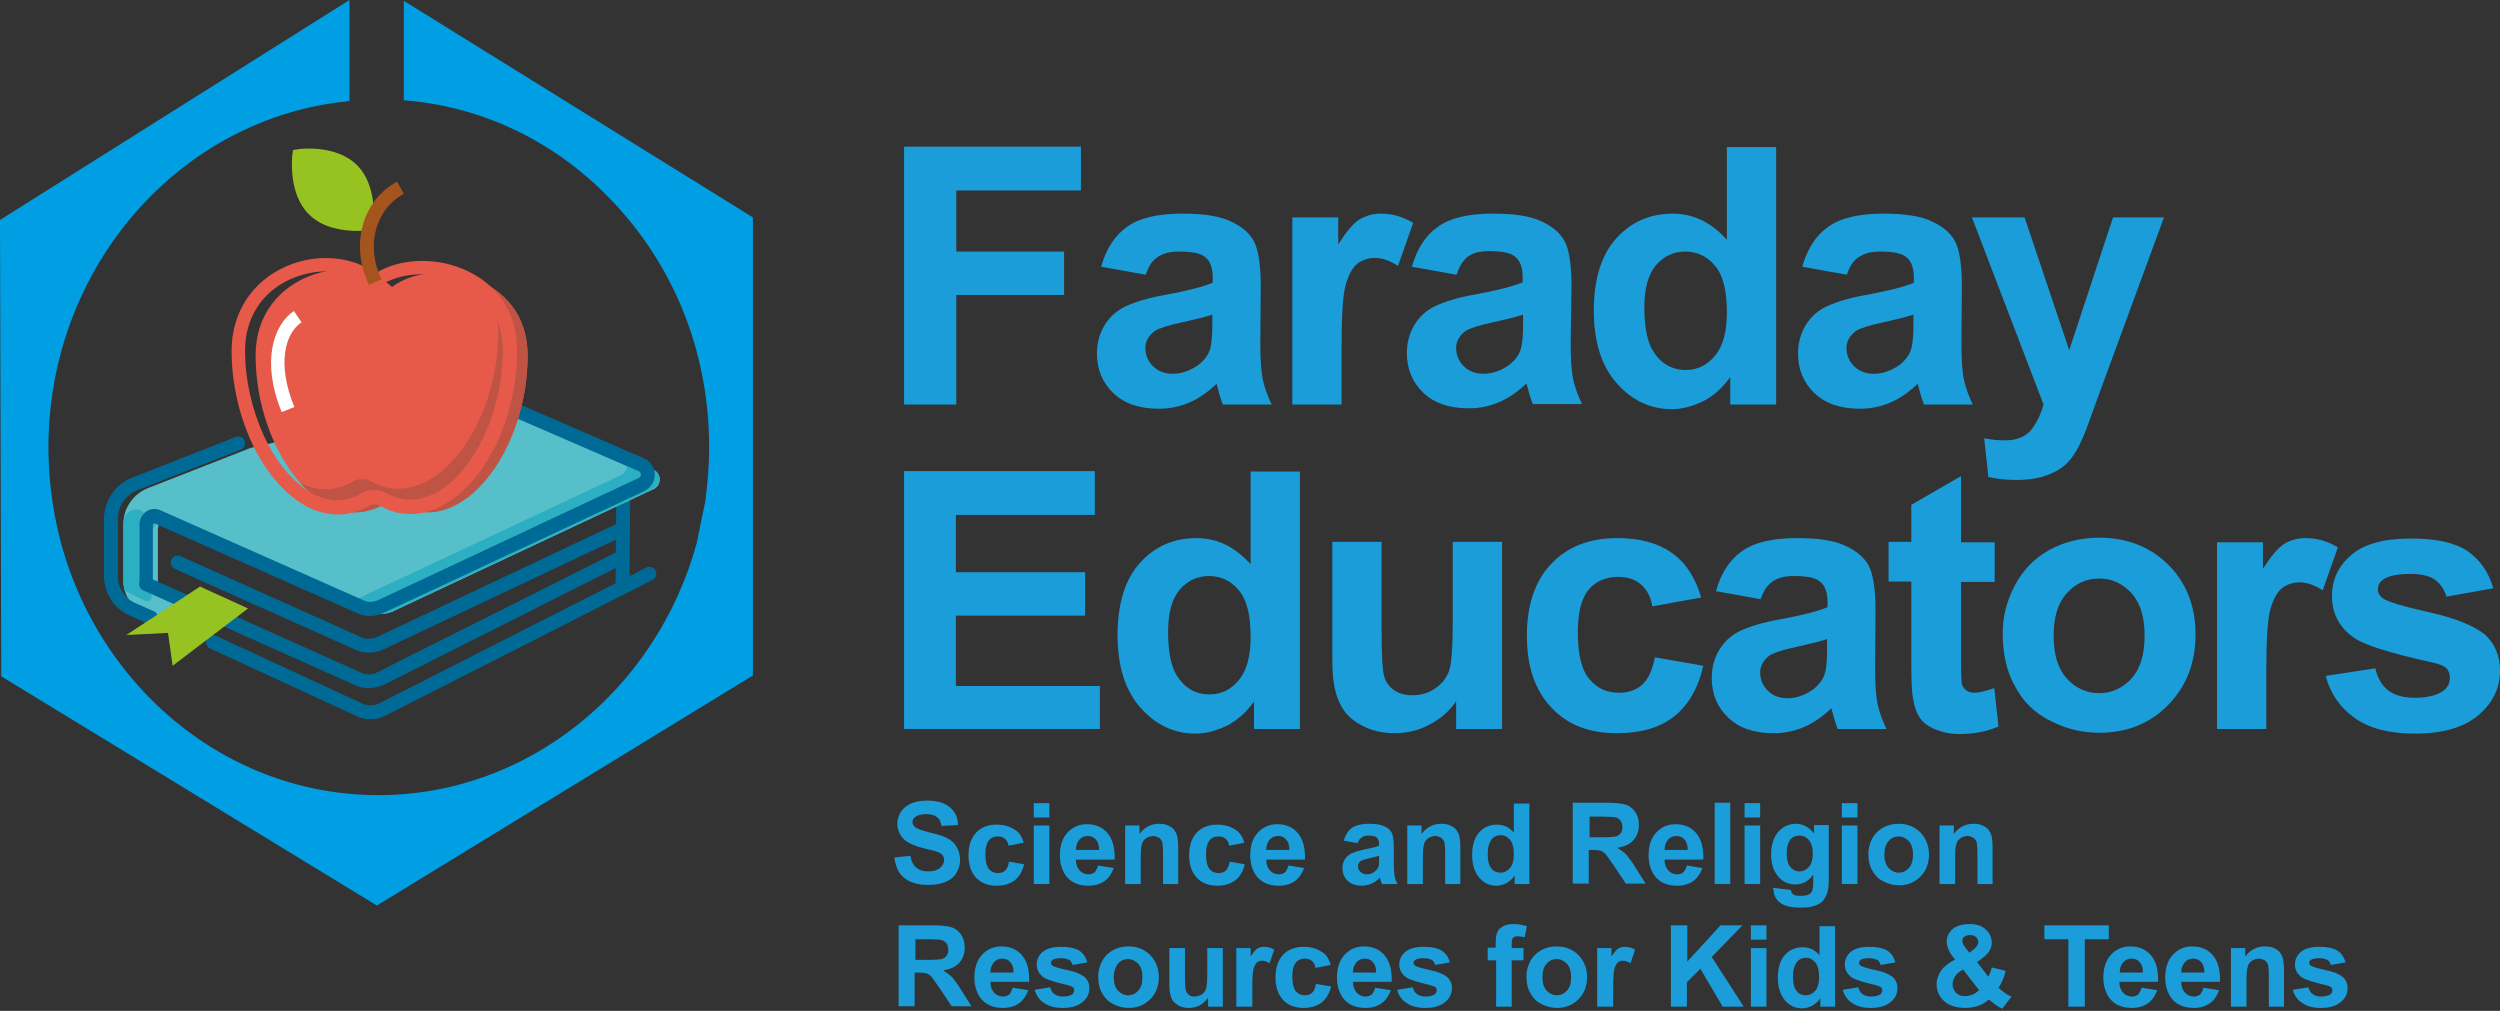 <svg width="230" height="93" viewBox="0 0 230 93" fill="none" xmlns="http://www.w3.org/2000/svg">
<rect x="0" y="0" width="230" height="93" fill="#333333" stroke="none"/>
<g clip-path="url(#clip0_41_3)">
<path d="M83.175 37.216V13.491H99.446V17.522H87.979V23.144H97.896V27.137H87.979V37.216H83.175Z" fill="#1B9DD9"/>
<path d="M105.412 25.276L101.305 24.539C101.77 22.872 102.584 21.632 103.707 20.856C104.831 20.042 106.535 19.654 108.743 19.654C110.758 19.654 112.269 19.887 113.276 20.391C114.283 20.856 114.981 21.477 115.368 22.213C115.755 22.95 115.988 24.306 115.988 26.284L115.949 31.595C115.949 33.106 116.027 34.231 116.182 34.928C116.337 35.665 116.608 36.402 116.995 37.216H112.501C112.385 36.906 112.23 36.479 112.075 35.859C111.998 35.588 111.959 35.394 111.92 35.316C111.145 36.053 110.332 36.634 109.441 37.022C108.55 37.41 107.62 37.603 106.613 37.603C104.831 37.603 103.436 37.138 102.429 36.169C101.422 35.2 100.918 33.998 100.918 32.525C100.918 31.556 101.15 30.703 101.615 29.928C102.08 29.152 102.739 28.571 103.552 28.183C104.405 27.796 105.606 27.408 107.155 27.137C109.286 26.749 110.758 26.361 111.571 26.012V25.547C111.571 24.655 111.339 24.035 110.913 23.686C110.487 23.299 109.673 23.143 108.472 23.143C107.659 23.143 107.039 23.299 106.574 23.609C106.032 23.919 105.683 24.462 105.412 25.276ZM111.494 28.959C110.913 29.152 109.983 29.385 108.743 29.656C107.465 29.928 106.651 30.199 106.264 30.432C105.683 30.858 105.373 31.401 105.373 32.021C105.373 32.641 105.606 33.223 106.07 33.688C106.535 34.153 107.155 34.386 107.891 34.386C108.705 34.386 109.48 34.114 110.254 33.572C110.797 33.145 111.184 32.641 111.339 32.06C111.455 31.672 111.533 30.936 111.533 29.85V28.959H111.494Z" fill="#1B9DD9"/>
<path d="M123.426 37.216H118.893V20.003H123.116V22.485C123.852 21.322 124.472 20.585 125.053 20.197C125.634 19.848 126.293 19.654 127.029 19.654C128.075 19.654 129.043 19.926 130.012 20.507L128.617 24.462C127.842 23.958 127.145 23.725 126.486 23.725C125.867 23.725 125.324 23.919 124.859 24.268C124.433 24.617 124.085 25.237 123.813 26.167C123.542 27.098 123.426 28.997 123.426 31.944V37.216Z" fill="#1B9DD9"/>
<path d="M134.002 25.276L129.896 24.539C130.36 22.872 131.174 21.632 132.297 20.856C133.421 20.042 135.125 19.654 137.334 19.654C139.348 19.654 140.859 19.887 141.866 20.391C142.874 20.856 143.571 21.477 143.958 22.213C144.346 22.95 144.578 24.306 144.578 26.284L144.501 31.556C144.501 33.068 144.578 34.192 144.733 34.89C144.888 35.626 145.159 36.363 145.547 37.177H141.014C140.898 36.867 140.743 36.44 140.588 35.82C140.51 35.549 140.472 35.355 140.433 35.277C139.658 36.014 138.845 36.596 137.954 36.983C137.062 37.371 136.133 37.565 135.125 37.565C133.343 37.565 131.949 37.099 130.942 36.13C129.934 35.161 129.431 33.959 129.431 32.486C129.431 31.517 129.663 30.664 130.128 29.889C130.593 29.114 131.251 28.532 132.065 28.144C132.917 27.757 134.118 27.369 135.668 27.098C137.799 26.71 139.271 26.322 140.084 25.974V25.508C140.084 24.617 139.852 23.996 139.426 23.648C138.999 23.26 138.186 23.105 136.985 23.105C136.171 23.105 135.552 23.26 135.087 23.57C134.622 23.919 134.273 24.462 134.002 25.276ZM140.084 28.959C139.503 29.152 138.573 29.385 137.334 29.656C136.055 29.928 135.242 30.199 134.854 30.432C134.273 30.858 133.963 31.401 133.963 32.021C133.963 32.641 134.196 33.223 134.661 33.688C135.125 34.153 135.745 34.386 136.481 34.386C137.295 34.386 138.07 34.114 138.845 33.572C139.387 33.145 139.774 32.641 139.929 32.06C140.045 31.672 140.123 30.936 140.123 29.85V28.959H140.084Z" fill="#1B9DD9"/>
<path d="M163.406 37.216H159.183V34.696C158.486 35.665 157.672 36.402 156.704 36.906C155.735 37.371 154.805 37.642 153.798 37.642C151.822 37.642 150.118 36.828 148.723 35.239C147.329 33.649 146.631 31.44 146.631 28.571C146.631 25.663 147.329 23.454 148.685 21.942C150.04 20.43 151.784 19.655 153.876 19.655C155.813 19.655 157.44 20.469 158.873 22.058V13.53H163.406V37.216ZM151.28 28.261C151.28 30.083 151.551 31.44 152.055 32.254C152.791 33.456 153.798 34.037 155.115 34.037C156.161 34.037 157.052 33.611 157.788 32.719C158.524 31.827 158.873 30.509 158.873 28.726C158.873 26.749 158.524 25.315 157.788 24.462C157.091 23.609 156.161 23.144 155.038 23.144C153.953 23.144 153.062 23.57 152.326 24.423C151.629 25.276 151.28 26.555 151.28 28.261Z" fill="#1B9DD9"/>
<path d="M169.914 25.276L165.808 24.539C166.273 22.872 167.086 21.632 168.21 20.856C169.333 20.042 171.038 19.654 173.246 19.654C175.26 19.654 176.771 19.887 177.778 20.391C178.786 20.856 179.483 21.477 179.87 22.213C180.258 22.95 180.49 24.306 180.49 26.284L180.451 31.595C180.451 33.106 180.529 34.231 180.684 34.928C180.839 35.665 181.11 36.402 181.497 37.216H177.004C176.887 36.906 176.732 36.479 176.577 35.859C176.5 35.588 176.461 35.394 176.422 35.316C175.648 36.053 174.834 36.634 173.943 37.022C173.052 37.41 172.122 37.603 171.115 37.603C169.333 37.603 167.938 37.138 166.931 36.169C165.924 35.2 165.42 33.998 165.42 32.525C165.42 31.556 165.653 30.703 166.118 29.928C166.582 29.152 167.241 28.571 168.055 28.183C168.907 27.796 170.108 27.408 171.657 27.137C173.788 26.749 175.26 26.361 176.074 26.012V25.547C176.074 24.655 175.841 24.035 175.415 23.686C174.989 23.299 174.175 23.143 172.975 23.143C172.161 23.143 171.541 23.299 171.076 23.609C170.534 23.919 170.185 24.462 169.914 25.276ZM175.996 28.959C175.415 29.152 174.485 29.385 173.246 29.656C171.967 29.928 171.154 30.199 170.766 30.432C170.185 30.858 169.875 31.401 169.875 32.021C169.875 32.641 170.108 33.223 170.573 33.688C171.038 34.153 171.657 34.386 172.393 34.386C173.207 34.386 173.982 34.114 174.757 33.572C175.299 33.145 175.686 32.641 175.841 32.06C175.958 31.672 176.035 30.936 176.035 29.85V28.959H175.996Z" fill="#1B9DD9"/>
<path d="M181.42 20.003H186.262L190.369 32.215L194.398 20.003H199.085L193.003 36.557L191.918 39.542C191.531 40.55 191.144 41.325 190.795 41.829C190.446 42.372 190.02 42.798 189.555 43.108C189.09 43.418 188.509 43.69 187.812 43.884C187.115 44.077 186.34 44.155 185.488 44.155C184.597 44.155 183.744 44.077 182.931 43.884L182.543 40.317C183.241 40.472 183.899 40.511 184.48 40.511C185.526 40.511 186.301 40.201 186.844 39.581C187.347 38.96 187.735 38.185 188.006 37.216L181.42 20.003Z" fill="#1B9DD9"/>
<path d="M83.175 67.066V43.341H100.724V47.373H87.94V52.645H99.833V56.638H87.94V63.112H101.189V67.066H83.175Z" fill="#1B9DD9"/>
<path d="M119.591 67.066H115.368V64.546C114.671 65.515 113.857 66.252 112.889 66.756C111.92 67.221 110.99 67.492 109.983 67.492C108.007 67.492 106.303 66.678 104.908 65.089C103.514 63.499 102.816 61.29 102.816 58.421C102.816 55.514 103.514 53.304 104.869 51.792C106.225 50.28 107.969 49.505 110.061 49.505C111.998 49.505 113.625 50.319 115.058 51.908V43.38H119.591V67.066ZM107.465 58.111C107.465 59.933 107.736 61.29 108.24 62.104C108.976 63.306 109.983 63.887 111.3 63.887C112.346 63.887 113.237 63.461 113.973 62.569C114.709 61.677 115.058 60.359 115.058 58.576C115.058 56.599 114.709 55.165 113.973 54.312C113.276 53.459 112.346 52.994 111.223 52.994C110.138 52.994 109.247 53.42 108.511 54.273C107.814 55.126 107.465 56.405 107.465 58.111Z" fill="#1B9DD9"/>
<path d="M133.963 67.066V64.507C133.343 65.438 132.53 66.136 131.484 66.678C130.477 67.221 129.392 67.454 128.268 67.454C127.106 67.454 126.06 67.182 125.169 66.678C124.239 66.174 123.581 65.477 123.194 64.546C122.767 63.616 122.574 62.375 122.574 60.747V49.854H127.106V57.762C127.106 60.166 127.184 61.678 127.339 62.22C127.494 62.763 127.804 63.189 128.268 63.5C128.695 63.81 129.276 63.965 129.934 63.965C130.709 63.965 131.406 63.771 132.026 63.344C132.646 62.918 133.072 62.375 133.305 61.755C133.537 61.135 133.653 59.584 133.653 57.103V49.854H138.186V67.066H133.963Z" fill="#1B9DD9"/>
<path d="M156.51 54.971L152.016 55.785C151.861 54.893 151.513 54.234 150.97 53.769C150.428 53.304 149.73 53.071 148.878 53.071C147.755 53.071 146.825 53.459 146.166 54.234C145.508 55.01 145.159 56.328 145.159 58.15C145.159 60.204 145.508 61.639 146.205 62.453C146.902 63.306 147.793 63.732 148.956 63.732C149.808 63.732 150.505 63.499 151.086 62.995C151.629 62.491 152.016 61.677 152.249 60.476L156.704 61.251C156.239 63.306 155.348 64.856 154.031 65.903C152.713 66.95 150.97 67.454 148.723 67.454C146.205 67.454 144.191 66.678 142.719 65.089C141.208 63.499 140.472 61.29 140.472 58.498C140.472 55.669 141.208 53.459 142.719 51.869C144.229 50.28 146.244 49.505 148.801 49.505C150.893 49.505 152.558 49.97 153.798 50.861C155.077 51.753 155.968 53.11 156.51 54.971Z" fill="#1B9DD9"/>
<path d="M161.972 55.126L157.866 54.389C158.331 52.722 159.144 51.482 160.268 50.706C161.391 49.892 163.096 49.505 165.304 49.505C167.319 49.505 168.829 49.737 169.837 50.241C170.844 50.706 171.541 51.327 171.929 52.063C172.316 52.8 172.548 54.157 172.548 56.134L172.51 61.445C172.51 62.957 172.587 64.081 172.742 64.779C172.897 65.515 173.168 66.252 173.556 67.066H169.062C168.946 66.756 168.791 66.329 168.636 65.709C168.558 65.438 168.519 65.244 168.481 65.166C167.706 65.903 166.892 66.484 166.001 66.872C165.11 67.26 164.181 67.454 163.173 67.454C161.391 67.454 159.997 66.988 158.989 66.019C157.982 65.05 157.479 63.848 157.479 62.375C157.479 61.406 157.711 60.553 158.176 59.778C158.641 59.002 159.299 58.421 160.113 58.033C160.965 57.646 162.166 57.258 163.716 56.987C165.846 56.599 167.319 56.211 168.132 55.862V55.397C168.132 54.505 167.9 53.885 167.473 53.536C167.047 53.149 166.234 52.994 165.033 52.994C164.219 52.994 163.599 53.149 163.135 53.459C162.631 53.769 162.244 54.35 161.972 55.126ZM168.055 58.809C167.473 59.002 166.544 59.235 165.304 59.506C164.026 59.778 163.212 60.049 162.825 60.282C162.244 60.708 161.934 61.251 161.934 61.871C161.934 62.491 162.166 63.073 162.631 63.538C163.096 64.003 163.716 64.236 164.452 64.236C165.265 64.236 166.04 63.965 166.815 63.422C167.357 62.995 167.745 62.491 167.9 61.91C168.016 61.522 168.093 60.786 168.093 59.7V58.809H168.055Z" fill="#1B9DD9"/>
<path d="M183.512 49.892V53.536H180.413V60.476C180.413 61.871 180.451 62.685 180.49 62.918C180.568 63.151 180.684 63.344 180.878 63.499C181.071 63.655 181.342 63.732 181.652 63.732C182.078 63.732 182.698 63.577 183.473 63.306L183.861 66.834C182.815 67.299 181.614 67.531 180.258 67.531C179.444 67.531 178.708 67.376 178.05 67.105C177.391 66.834 176.926 66.485 176.616 66.019C176.306 65.593 176.113 64.973 175.996 64.236C175.88 63.693 175.841 62.647 175.841 61.019V53.498H173.749V49.854H175.841V46.442L180.413 43.806V49.892H183.512Z" fill="#1B9DD9"/>
<path d="M184.248 58.227C184.248 56.715 184.635 55.242 185.371 53.847C186.107 52.451 187.153 51.366 188.548 50.59C189.904 49.854 191.454 49.466 193.119 49.466C195.715 49.466 197.846 50.319 199.512 51.986C201.177 53.653 201.991 55.824 201.991 58.382C201.991 60.98 201.139 63.151 199.473 64.856C197.807 66.562 195.676 67.415 193.158 67.415C191.57 67.415 190.098 67.066 188.664 66.329C187.231 65.632 186.146 64.585 185.41 63.189C184.635 61.871 184.248 60.204 184.248 58.227ZM188.935 58.499C188.935 60.204 189.323 61.522 190.136 62.414C190.95 63.306 191.957 63.771 193.119 63.771C194.282 63.771 195.289 63.306 196.102 62.414C196.916 61.522 197.303 60.204 197.303 58.46C197.303 56.793 196.916 55.475 196.102 54.583C195.289 53.692 194.32 53.226 193.119 53.226C191.918 53.226 190.95 53.692 190.136 54.583C189.323 55.475 188.935 56.793 188.935 58.499Z" fill="#1B9DD9"/>
<path d="M208.499 67.066H203.967V49.892H208.189V52.335C208.925 51.172 209.545 50.435 210.126 50.047C210.707 49.699 211.366 49.505 212.102 49.505C213.148 49.505 214.117 49.776 215.085 50.358L213.69 54.312C212.916 53.808 212.218 53.575 211.56 53.575C210.94 53.575 210.397 53.769 209.933 54.118C209.506 54.467 209.158 55.087 208.887 56.017C208.615 56.948 208.499 58.847 208.499 61.794V67.066Z" fill="#1B9DD9"/>
<path d="M213.962 62.182L218.533 61.484C218.727 62.375 219.114 63.034 219.695 63.5C220.276 63.965 221.129 64.197 222.175 64.197C223.337 64.197 224.228 63.965 224.809 63.538C225.196 63.228 225.39 62.841 225.39 62.337C225.39 61.988 225.274 61.716 225.08 61.484C224.848 61.251 224.344 61.057 223.569 60.902C219.889 60.088 217.564 59.352 216.596 58.693C215.24 57.762 214.543 56.483 214.543 54.816C214.543 53.343 215.124 52.063 216.325 51.056C217.487 50.048 219.308 49.544 221.787 49.544C224.15 49.544 225.894 49.931 227.017 50.707C228.14 51.482 228.954 52.606 229.38 54.118L225.08 54.894C224.886 54.234 224.538 53.73 224.034 53.343C223.53 52.994 222.794 52.8 221.826 52.8C220.625 52.8 219.773 52.955 219.269 53.304C218.92 53.537 218.765 53.847 218.765 54.234C218.765 54.545 218.92 54.816 219.23 55.048C219.656 55.359 221.051 55.785 223.492 56.328C225.894 56.871 227.598 57.568 228.567 58.344C229.496 59.158 230 60.282 230 61.716C230 63.306 229.341 64.663 228.024 65.787C226.707 66.911 224.77 67.493 222.175 67.493C219.85 67.493 217.991 67.027 216.635 66.058C215.279 65.089 214.388 63.81 213.962 62.182Z" fill="#1B9DD9"/>
<path d="M82.284 78.89L83.756 78.735C83.834 79.239 84.027 79.588 84.299 79.82C84.57 80.053 84.918 80.169 85.383 80.169C85.887 80.169 86.236 80.053 86.468 79.859C86.7 79.665 86.855 79.433 86.855 79.122C86.855 78.928 86.817 78.812 86.7 78.657C86.584 78.541 86.429 78.424 86.158 78.347C85.964 78.269 85.577 78.192 84.957 78.037C84.144 77.843 83.601 77.572 83.252 77.3C82.788 76.874 82.555 76.37 82.555 75.788C82.555 75.401 82.671 75.052 82.865 74.703C83.097 74.354 83.407 74.121 83.795 73.928C84.182 73.772 84.686 73.656 85.267 73.656C86.197 73.656 86.894 73.85 87.398 74.276C87.901 74.703 88.134 75.246 88.134 75.905L86.623 75.982C86.545 75.595 86.429 75.323 86.197 75.168C86.003 75.013 85.654 74.897 85.228 74.897C84.802 74.897 84.453 74.974 84.182 75.168C84.027 75.284 83.95 75.439 83.95 75.633C83.95 75.827 84.027 75.944 84.182 76.099C84.376 76.254 84.841 76.409 85.577 76.603C86.313 76.758 86.855 76.951 87.204 77.145C87.553 77.339 87.824 77.572 88.017 77.921C88.211 78.231 88.328 78.657 88.328 79.122C88.328 79.549 88.211 79.936 87.979 80.324C87.746 80.712 87.398 80.983 86.972 81.138C86.545 81.332 86.003 81.41 85.344 81.41C84.415 81.41 83.679 81.177 83.175 80.751C82.671 80.363 82.4 79.743 82.284 78.89Z" fill="#1B9DD9"/>
<path d="M94.177 77.533L92.783 77.804C92.744 77.533 92.628 77.3 92.473 77.184C92.318 77.029 92.085 76.951 91.814 76.951C91.465 76.951 91.156 77.068 90.962 77.339C90.768 77.572 90.652 77.998 90.652 78.58C90.652 79.239 90.768 79.665 90.962 79.936C91.194 80.208 91.465 80.324 91.814 80.324C92.085 80.324 92.318 80.247 92.473 80.091C92.628 79.936 92.783 79.665 92.821 79.277L94.216 79.51C94.061 80.169 93.79 80.634 93.364 80.983C92.938 81.293 92.395 81.487 91.698 81.487C90.923 81.487 90.264 81.254 89.8 80.751C89.335 80.247 89.102 79.549 89.102 78.696C89.102 77.804 89.335 77.106 89.8 76.603C90.264 76.099 90.923 75.866 91.698 75.866C92.356 75.866 92.86 76.021 93.286 76.292C93.751 76.525 94.022 76.951 94.177 77.533Z" fill="#1B9DD9"/>
<path d="M95.107 75.207V73.889H96.54V75.207H95.107ZM95.107 81.332V75.944H96.54V81.332H95.107Z" fill="#1B9DD9"/>
<path d="M101.034 79.626L102.468 79.859C102.274 80.363 102.003 80.789 101.615 81.061C101.228 81.332 100.724 81.487 100.143 81.487C99.213 81.487 98.516 81.177 98.051 80.557C97.703 80.053 97.509 79.432 97.509 78.696C97.509 77.804 97.741 77.106 98.206 76.603C98.671 76.099 99.252 75.827 99.988 75.827C100.802 75.827 101.422 76.099 101.886 76.641C102.351 77.184 102.584 77.998 102.545 79.084H98.981C98.981 79.51 99.097 79.82 99.33 80.091C99.562 80.324 99.833 80.44 100.143 80.44C100.376 80.44 100.569 80.363 100.724 80.246C100.841 80.091 100.918 79.898 101.034 79.626ZM101.112 78.153C101.112 77.727 100.995 77.417 100.802 77.223C100.608 76.99 100.337 76.913 100.066 76.913C99.756 76.913 99.485 77.029 99.291 77.261C99.097 77.494 98.981 77.804 98.981 78.192H101.112V78.153Z" fill="#1B9DD9"/>
<path d="M108.434 81.332H107V78.579C107 77.998 106.961 77.61 106.923 77.455C106.845 77.3 106.768 77.145 106.613 77.068C106.458 76.99 106.303 76.913 106.109 76.913C105.877 76.913 105.644 76.99 105.451 77.106C105.257 77.261 105.102 77.416 105.063 77.649C104.986 77.882 104.947 78.269 104.947 78.89V81.332H103.514V75.943H104.831V76.719C105.296 76.099 105.915 75.788 106.613 75.788C106.923 75.788 107.233 75.827 107.465 75.943C107.736 76.06 107.93 76.215 108.046 76.37C108.162 76.564 108.279 76.757 108.317 76.99C108.356 77.223 108.395 77.533 108.395 77.959V81.332H108.434Z" fill="#1B9DD9"/>
<path d="M114.477 77.533L113.082 77.804C113.044 77.533 112.927 77.3 112.772 77.184C112.618 77.029 112.385 76.951 112.114 76.951C111.765 76.951 111.455 77.068 111.262 77.339C111.068 77.572 110.952 77.998 110.952 78.58C110.952 79.239 111.068 79.665 111.262 79.936C111.494 80.208 111.765 80.324 112.114 80.324C112.385 80.324 112.618 80.247 112.772 80.091C112.927 79.936 113.082 79.665 113.121 79.277L114.516 79.51C114.361 80.169 114.09 80.634 113.663 80.983C113.237 81.293 112.695 81.487 111.998 81.487C111.223 81.487 110.564 81.254 110.099 80.751C109.635 80.247 109.402 79.549 109.402 78.696C109.402 77.804 109.635 77.106 110.099 76.603C110.564 76.099 111.223 75.866 111.998 75.866C112.656 75.866 113.16 76.021 113.586 76.292C114.012 76.525 114.322 76.951 114.477 77.533Z" fill="#1B9DD9"/>
<path d="M118.545 79.626L119.978 79.859C119.784 80.363 119.513 80.789 119.126 81.061C118.738 81.332 118.235 81.487 117.654 81.487C116.724 81.487 116.027 81.177 115.562 80.557C115.213 80.053 115.019 79.432 115.019 78.696C115.019 77.804 115.252 77.106 115.717 76.603C116.182 76.099 116.763 75.827 117.499 75.827C118.312 75.827 118.932 76.099 119.397 76.641C119.862 77.184 120.094 77.998 120.056 79.084H116.492C116.492 79.51 116.608 79.82 116.84 80.091C117.073 80.324 117.344 80.44 117.654 80.44C117.886 80.44 118.08 80.363 118.235 80.246C118.351 80.091 118.467 79.898 118.545 79.626ZM118.622 78.153C118.622 77.727 118.506 77.417 118.312 77.223C118.119 76.99 117.847 76.913 117.576 76.913C117.266 76.913 116.995 77.029 116.801 77.261C116.608 77.494 116.492 77.804 116.492 78.192H118.622V78.153Z" fill="#1B9DD9"/>
<path d="M124.898 77.572L123.62 77.339C123.775 76.835 124.007 76.447 124.356 76.176C124.704 75.943 125.247 75.788 125.944 75.788C126.564 75.788 127.068 75.866 127.377 76.021C127.687 76.176 127.92 76.37 128.036 76.602C128.152 76.835 128.23 77.261 128.23 77.882V79.549C128.23 80.014 128.269 80.363 128.307 80.595C128.346 80.828 128.423 81.061 128.578 81.332H127.145C127.106 81.254 127.068 81.099 126.99 80.906C126.951 80.828 126.951 80.75 126.951 80.75C126.719 80.983 126.448 81.177 126.177 81.293C125.905 81.409 125.595 81.487 125.286 81.487C124.743 81.487 124.278 81.332 123.968 81.022C123.658 80.712 123.503 80.324 123.503 79.859C123.503 79.549 123.581 79.277 123.736 79.045C123.891 78.812 124.085 78.618 124.356 78.502C124.627 78.386 125.014 78.269 125.479 78.153C126.138 78.037 126.603 77.921 126.874 77.804V77.649C126.874 77.378 126.796 77.184 126.68 77.068C126.564 76.951 126.293 76.874 125.905 76.874C125.634 76.874 125.44 76.913 125.324 77.029C125.092 77.145 124.976 77.339 124.898 77.572ZM126.835 78.735C126.641 78.812 126.37 78.851 125.983 78.967C125.595 79.045 125.324 79.122 125.208 79.2C125.014 79.316 124.937 79.51 124.937 79.704C124.937 79.898 125.014 80.091 125.169 80.208C125.324 80.363 125.518 80.44 125.75 80.44C126.022 80.44 126.254 80.363 126.486 80.169C126.641 80.053 126.758 79.898 126.835 79.704C126.874 79.588 126.874 79.355 126.874 79.006V78.735H126.835Z" fill="#1B9DD9"/>
<path d="M134.389 81.332H132.956V78.579C132.956 77.998 132.917 77.61 132.879 77.455C132.801 77.3 132.724 77.145 132.569 77.068C132.414 76.99 132.259 76.913 132.065 76.913C131.833 76.913 131.6 76.99 131.406 77.106C131.213 77.261 131.058 77.416 131.019 77.649C130.942 77.882 130.903 78.269 130.903 78.89V81.332H129.469V75.943H130.787V76.719C131.251 76.099 131.871 75.788 132.569 75.788C132.879 75.788 133.188 75.827 133.421 75.943C133.692 76.06 133.886 76.215 134.002 76.37C134.118 76.564 134.234 76.757 134.273 76.99C134.312 77.223 134.351 77.533 134.351 77.959V81.332H134.389Z" fill="#1B9DD9"/>
<path d="M140.665 81.332H139.348V80.557C139.116 80.867 138.883 81.1 138.573 81.255C138.263 81.41 137.954 81.487 137.682 81.487C137.063 81.487 136.52 81.255 136.094 80.751C135.668 80.247 135.435 79.549 135.435 78.657C135.435 77.727 135.668 77.029 136.094 76.564C136.52 76.099 137.063 75.866 137.721 75.866C138.341 75.866 138.845 76.099 139.271 76.603V73.928H140.704V81.332H140.665ZM136.869 78.502C136.869 79.084 136.946 79.51 137.101 79.743C137.334 80.13 137.644 80.285 138.07 80.285C138.38 80.285 138.69 80.13 138.922 79.859C139.154 79.588 139.271 79.161 139.271 78.618C139.271 77.998 139.154 77.533 138.922 77.262C138.69 76.99 138.418 76.835 138.07 76.835C137.721 76.835 137.45 76.951 137.217 77.223C136.985 77.572 136.869 77.96 136.869 78.502Z" fill="#1B9DD9"/>
<path d="M144.694 81.332V73.85H147.871C148.685 73.85 149.266 73.928 149.614 74.044C149.963 74.16 150.273 74.432 150.467 74.742C150.699 75.091 150.777 75.478 150.777 75.905C150.777 76.448 150.622 76.913 150.273 77.3C149.924 77.688 149.459 77.882 148.801 77.998C149.111 78.192 149.382 78.386 149.614 78.618C149.808 78.851 150.118 79.239 150.467 79.82L151.396 81.293H149.576L148.491 79.665C148.103 79.084 147.832 78.735 147.716 78.58C147.561 78.424 147.406 78.308 147.251 78.269C147.096 78.231 146.825 78.192 146.476 78.192H146.166V81.293H144.694V81.332ZM146.205 77.029H147.329C148.065 77.029 148.491 76.99 148.685 76.951C148.878 76.874 148.994 76.796 149.111 76.641C149.227 76.486 149.266 76.292 149.266 76.099C149.266 75.866 149.188 75.633 149.072 75.478C148.956 75.323 148.762 75.207 148.491 75.168C148.375 75.168 147.987 75.129 147.406 75.129H146.244V77.029H146.205Z" fill="#1B9DD9"/>
<path d="M155.193 79.626L156.626 79.859C156.433 80.363 156.161 80.789 155.774 81.061C155.387 81.332 154.883 81.487 154.302 81.487C153.372 81.487 152.675 81.177 152.21 80.557C151.861 80.053 151.668 79.432 151.668 78.696C151.668 77.804 151.9 77.106 152.365 76.603C152.83 76.099 153.411 75.827 154.147 75.827C154.96 75.827 155.58 76.099 156.045 76.641C156.51 77.184 156.742 77.998 156.704 79.084H153.14C153.14 79.51 153.256 79.82 153.488 80.091C153.721 80.324 153.992 80.44 154.302 80.44C154.534 80.44 154.728 80.363 154.883 80.246C154.999 80.091 155.115 79.898 155.193 79.626ZM155.27 78.153C155.27 77.727 155.154 77.417 154.96 77.223C154.767 76.99 154.496 76.913 154.224 76.913C153.914 76.913 153.643 77.029 153.45 77.261C153.256 77.494 153.14 77.804 153.14 78.192H155.27V78.153Z" fill="#1B9DD9"/>
<path d="M157.75 81.332V73.85H159.183V81.332H157.75Z" fill="#1B9DD9"/>
<path d="M160.5 75.207V73.889H161.934V75.207H160.5ZM160.5 81.332V75.944H161.934V81.332H160.5Z" fill="#1B9DD9"/>
<path d="M163.135 81.681L164.762 81.875C164.8 82.069 164.839 82.185 164.955 82.262C165.072 82.379 165.304 82.417 165.614 82.417C166.001 82.417 166.273 82.379 166.466 82.262C166.582 82.185 166.699 82.069 166.737 81.913C166.776 81.797 166.815 81.564 166.815 81.254V80.479C166.389 81.061 165.846 81.371 165.188 81.371C164.452 81.371 163.871 81.061 163.445 80.44C163.096 79.936 162.941 79.355 162.941 78.618C162.941 77.727 163.173 77.029 163.599 76.525C164.026 76.06 164.568 75.788 165.227 75.788C165.885 75.788 166.427 76.099 166.892 76.68V75.905H168.248V80.75C168.248 81.371 168.21 81.875 168.093 82.185C167.977 82.495 167.822 82.766 167.667 82.921C167.473 83.115 167.241 83.231 166.892 83.348C166.582 83.464 166.156 83.503 165.691 83.503C164.762 83.503 164.142 83.348 163.754 83.038C163.367 82.728 163.173 82.34 163.173 81.836C163.096 81.797 163.096 81.758 163.135 81.681ZM164.374 78.502C164.374 79.084 164.49 79.51 164.723 79.781C164.955 80.053 165.227 80.169 165.536 80.169C165.885 80.169 166.195 80.014 166.427 79.743C166.66 79.471 166.776 79.084 166.776 78.541C166.776 77.998 166.66 77.572 166.427 77.3C166.195 77.029 165.924 76.874 165.536 76.874C165.188 76.874 164.917 76.99 164.684 77.261C164.49 77.572 164.374 77.959 164.374 78.502Z" fill="#1B9DD9"/>
<path d="M169.449 75.207V73.889H170.883V75.207H169.449ZM169.449 81.332V75.944H170.883V81.332H169.449Z" fill="#1B9DD9"/>
<path d="M171.89 78.541C171.89 78.076 172.006 77.61 172.239 77.145C172.471 76.719 172.82 76.37 173.246 76.137C173.672 75.905 174.137 75.788 174.679 75.788C175.493 75.788 176.151 76.06 176.694 76.602C177.197 77.145 177.468 77.804 177.468 78.618C177.468 79.432 177.197 80.13 176.694 80.634C176.151 81.177 175.493 81.448 174.718 81.448C174.214 81.448 173.749 81.332 173.284 81.099C172.82 80.867 172.51 80.557 172.277 80.13C172.006 79.704 171.89 79.161 171.89 78.541ZM173.362 78.618C173.362 79.161 173.478 79.549 173.749 79.859C174.021 80.13 174.33 80.285 174.679 80.285C175.067 80.285 175.376 80.13 175.609 79.859C175.88 79.587 175.996 79.161 175.996 78.618C175.996 78.076 175.88 77.688 175.609 77.378C175.338 77.106 175.028 76.951 174.679 76.951C174.292 76.951 173.982 77.106 173.749 77.378C173.478 77.688 173.362 78.076 173.362 78.618Z" fill="#1B9DD9"/>
<path d="M183.357 81.332H181.924V78.579C181.924 77.998 181.885 77.61 181.846 77.455C181.769 77.3 181.691 77.145 181.536 77.068C181.381 76.99 181.226 76.913 181.033 76.913C180.8 76.913 180.568 76.99 180.374 77.106C180.18 77.261 180.025 77.416 179.987 77.649C179.909 77.882 179.87 78.269 179.87 78.89V81.332H178.437V75.943H179.754V76.719C180.219 76.099 180.839 75.788 181.536 75.788C181.846 75.788 182.156 75.827 182.388 75.943C182.66 76.06 182.853 76.215 182.97 76.37C183.086 76.564 183.202 76.757 183.241 76.99C183.279 77.223 183.318 77.533 183.318 77.959V81.332H183.357Z" fill="#1B9DD9"/>
<path d="M82.671 92.613V85.131H85.848C86.662 85.131 87.243 85.209 87.591 85.325C87.94 85.441 88.25 85.713 88.444 86.023C88.676 86.372 88.754 86.759 88.754 87.186C88.754 87.728 88.599 88.194 88.25 88.581C87.901 88.969 87.436 89.163 86.778 89.279C87.088 89.473 87.359 89.667 87.591 89.899C87.785 90.132 88.095 90.52 88.444 91.101L89.373 92.574H87.553L86.468 90.946C86.081 90.365 85.809 90.016 85.693 89.861C85.538 89.706 85.383 89.589 85.228 89.55C85.073 89.512 84.802 89.473 84.453 89.473H84.144V92.574H82.671V92.613ZM84.182 88.31H85.306C86.042 88.31 86.468 88.271 86.662 88.232C86.855 88.155 86.972 88.077 87.088 87.922C87.204 87.767 87.243 87.573 87.243 87.38C87.243 87.147 87.165 86.914 87.049 86.759C86.933 86.604 86.739 86.488 86.468 86.449C86.352 86.449 85.964 86.41 85.383 86.41H84.221V88.31H84.182Z" fill="#1B9DD9"/>
<path d="M93.17 90.869L94.603 91.101C94.41 91.605 94.138 92.032 93.751 92.303C93.364 92.574 92.86 92.73 92.279 92.73C91.349 92.73 90.652 92.419 90.187 91.799C89.838 91.295 89.645 90.675 89.645 89.938C89.645 89.047 89.877 88.349 90.342 87.845C90.807 87.341 91.388 87.07 92.124 87.07C92.938 87.07 93.557 87.341 94.022 87.884C94.487 88.426 94.719 89.24 94.681 90.326H91.117C91.117 90.752 91.233 91.062 91.465 91.334C91.698 91.567 91.969 91.683 92.279 91.683C92.511 91.683 92.705 91.605 92.86 91.489C92.976 91.334 93.093 91.14 93.17 90.869ZM93.247 89.434C93.247 89.008 93.131 88.698 92.938 88.504C92.744 88.271 92.473 88.194 92.201 88.194C91.891 88.194 91.62 88.31 91.427 88.543C91.233 88.775 91.117 89.085 91.117 89.473H93.247V89.434Z" fill="#1B9DD9"/>
<path d="M95.184 91.063L96.618 90.83C96.695 91.101 96.811 91.334 97.005 91.45C97.199 91.605 97.47 91.683 97.78 91.683C98.167 91.683 98.439 91.605 98.632 91.489C98.749 91.412 98.826 91.256 98.826 91.101C98.826 90.985 98.787 90.907 98.71 90.83C98.632 90.752 98.477 90.714 98.245 90.636C97.083 90.365 96.347 90.132 96.037 89.938C95.611 89.628 95.378 89.241 95.378 88.737C95.378 88.271 95.572 87.884 95.921 87.574C96.308 87.263 96.85 87.108 97.625 87.108C98.361 87.108 98.903 87.225 99.291 87.457C99.64 87.69 99.911 88.039 100.027 88.543L98.671 88.775C98.632 88.582 98.516 88.388 98.361 88.31C98.206 88.233 97.974 88.155 97.664 88.155C97.276 88.155 97.005 88.194 96.85 88.31C96.734 88.388 96.695 88.465 96.695 88.582C96.695 88.698 96.734 88.775 96.85 88.853C96.966 88.93 97.431 89.085 98.167 89.241C98.942 89.396 99.446 89.628 99.756 89.861C100.066 90.132 100.221 90.481 100.221 90.907C100.221 91.412 100.027 91.838 99.601 92.187C99.175 92.536 98.594 92.73 97.78 92.73C97.044 92.73 96.463 92.575 96.037 92.264C95.611 91.993 95.339 91.567 95.184 91.063Z" fill="#1B9DD9"/>
<path d="M101.034 89.822C101.034 89.357 101.15 88.892 101.383 88.426C101.615 88 101.964 87.651 102.39 87.418C102.816 87.186 103.281 87.07 103.823 87.07C104.637 87.07 105.296 87.341 105.838 87.884C106.342 88.426 106.613 89.085 106.613 89.9C106.613 90.714 106.342 91.411 105.838 91.915C105.296 92.458 104.637 92.73 103.862 92.73C103.359 92.73 102.894 92.613 102.429 92.381C101.964 92.148 101.654 91.838 101.422 91.411C101.15 90.985 101.034 90.442 101.034 89.822ZM102.468 89.9C102.468 90.442 102.584 90.83 102.855 91.14C103.126 91.411 103.436 91.567 103.785 91.567C104.172 91.567 104.482 91.411 104.714 91.14C104.986 90.869 105.102 90.442 105.102 89.9C105.102 89.357 104.986 88.969 104.714 88.659C104.443 88.388 104.133 88.233 103.785 88.233C103.397 88.233 103.087 88.388 102.855 88.659C102.623 88.969 102.468 89.357 102.468 89.9Z" fill="#1B9DD9"/>
<path d="M111.145 92.613V91.799C110.952 92.07 110.68 92.303 110.371 92.497C110.061 92.652 109.712 92.73 109.363 92.73C109.015 92.73 108.666 92.652 108.395 92.497C108.124 92.342 107.891 92.109 107.775 91.838C107.659 91.567 107.581 91.14 107.581 90.636V87.225H109.015V89.706C109.015 90.481 109.053 90.946 109.092 91.101C109.131 91.256 109.247 91.411 109.363 91.528C109.518 91.644 109.673 91.683 109.906 91.683C110.138 91.683 110.371 91.605 110.564 91.489C110.758 91.373 110.874 91.179 110.952 90.985C111.029 90.791 111.068 90.287 111.068 89.512V87.225H112.501V92.613H111.145Z" fill="#1B9DD9"/>
<path d="M115.174 92.613H113.741V87.225H115.058V88C115.291 87.651 115.484 87.38 115.678 87.263C115.872 87.147 116.065 87.108 116.298 87.108C116.608 87.108 116.956 87.186 117.228 87.38L116.801 88.62C116.569 88.465 116.337 88.388 116.143 88.388C115.949 88.388 115.755 88.427 115.639 88.543C115.523 88.659 115.407 88.853 115.329 89.124C115.252 89.396 115.213 90.016 115.213 90.946V92.613H115.174Z" fill="#1B9DD9"/>
<path d="M122.419 88.775L121.024 89.047C120.985 88.775 120.869 88.543 120.714 88.427C120.559 88.271 120.327 88.194 120.056 88.194C119.707 88.194 119.397 88.31 119.203 88.582C119.01 88.814 118.893 89.241 118.893 89.822C118.893 90.481 119.01 90.907 119.203 91.179C119.436 91.45 119.707 91.567 120.056 91.567C120.327 91.567 120.559 91.489 120.714 91.334C120.869 91.179 121.024 90.907 121.063 90.52L122.457 90.752C122.303 91.412 122.031 91.877 121.605 92.226C121.179 92.536 120.637 92.73 119.939 92.73C119.165 92.73 118.506 92.497 118.041 91.993C117.576 91.489 117.344 90.791 117.344 89.938C117.344 89.047 117.576 88.349 118.041 87.845C118.506 87.341 119.165 87.108 119.939 87.108C120.598 87.108 121.102 87.263 121.528 87.535C121.993 87.767 122.264 88.194 122.419 88.775Z" fill="#1B9DD9"/>
<path d="M126.525 90.869L127.959 91.101C127.765 91.605 127.494 92.032 127.106 92.303C126.719 92.574 126.215 92.73 125.634 92.73C124.704 92.73 124.007 92.419 123.542 91.799C123.194 91.295 123 90.675 123 89.938C123 89.047 123.232 88.349 123.697 87.845C124.162 87.341 124.743 87.07 125.479 87.07C126.293 87.07 126.913 87.341 127.377 87.884C127.842 88.426 128.075 89.24 128.036 90.326H124.472C124.472 90.752 124.588 91.062 124.821 91.334C125.053 91.567 125.324 91.683 125.634 91.683C125.867 91.683 126.06 91.605 126.215 91.489C126.331 91.334 126.448 91.14 126.525 90.869ZM126.603 89.434C126.603 89.008 126.486 88.698 126.293 88.504C126.099 88.271 125.828 88.194 125.557 88.194C125.247 88.194 124.976 88.31 124.782 88.543C124.588 88.775 124.472 89.085 124.472 89.473H126.603V89.434Z" fill="#1B9DD9"/>
<path d="M128.54 91.063L129.973 90.83C130.051 91.101 130.167 91.334 130.36 91.45C130.554 91.605 130.825 91.683 131.135 91.683C131.523 91.683 131.794 91.605 131.988 91.489C132.104 91.412 132.181 91.256 132.181 91.101C132.181 90.985 132.143 90.907 132.065 90.83C131.988 90.752 131.833 90.714 131.6 90.636C130.438 90.365 129.702 90.132 129.392 89.938C128.966 89.628 128.733 89.241 128.733 88.737C128.733 88.271 128.927 87.884 129.276 87.574C129.663 87.263 130.206 87.108 130.98 87.108C131.716 87.108 132.259 87.225 132.646 87.457C132.995 87.69 133.266 88.039 133.382 88.543L132.026 88.775C131.988 88.582 131.871 88.388 131.716 88.31C131.561 88.233 131.329 88.155 131.019 88.155C130.632 88.155 130.36 88.194 130.206 88.31C130.089 88.388 130.051 88.465 130.051 88.582C130.051 88.698 130.089 88.775 130.206 88.853C130.322 88.93 130.787 89.085 131.523 89.241C132.297 89.396 132.801 89.628 133.111 89.861C133.421 90.132 133.576 90.481 133.576 90.907C133.576 91.412 133.382 91.838 132.956 92.187C132.53 92.536 131.949 92.73 131.135 92.73C130.399 92.73 129.818 92.575 129.392 92.264C128.966 91.993 128.656 91.567 128.54 91.063Z" fill="#1B9DD9"/>
<path d="M136.83 87.186H137.605V86.759C137.605 86.294 137.644 85.984 137.76 85.751C137.837 85.519 138.031 85.364 138.302 85.209C138.573 85.054 138.883 85.015 139.271 85.015C139.697 85.015 140.084 85.092 140.472 85.209L140.278 86.217C140.045 86.178 139.813 86.139 139.619 86.139C139.426 86.139 139.271 86.178 139.193 86.294C139.116 86.372 139.077 86.566 139.077 86.837V87.225H140.162V88.349H139.077V92.613H137.644V88.349H136.869V87.186H136.83Z" fill="#1B9DD9"/>
<path d="M140.433 89.822C140.433 89.357 140.549 88.892 140.782 88.426C141.014 88 141.363 87.651 141.789 87.418C142.215 87.186 142.68 87.07 143.222 87.07C144.036 87.07 144.694 87.341 145.237 87.884C145.74 88.426 146.011 89.085 146.011 89.9C146.011 90.714 145.74 91.411 145.237 91.915C144.694 92.458 144.036 92.73 143.261 92.73C142.757 92.73 142.292 92.613 141.828 92.381C141.363 92.148 141.053 91.838 140.82 91.411C140.549 90.985 140.433 90.442 140.433 89.822ZM141.905 89.9C141.905 90.442 142.021 90.83 142.292 91.14C142.564 91.411 142.873 91.567 143.222 91.567C143.61 91.567 143.919 91.411 144.152 91.14C144.423 90.869 144.539 90.442 144.539 89.9C144.539 89.357 144.423 88.969 144.152 88.659C143.881 88.388 143.571 88.233 143.222 88.233C142.835 88.233 142.525 88.388 142.292 88.659C142.021 88.969 141.905 89.357 141.905 89.9Z" fill="#1B9DD9"/>
<path d="M148.375 92.613H146.941V87.225H148.258V88C148.491 87.651 148.685 87.38 148.878 87.263C149.072 87.147 149.266 87.108 149.498 87.108C149.808 87.108 150.157 87.186 150.428 87.38L150.002 88.62C149.769 88.465 149.537 88.388 149.343 88.388C149.149 88.388 148.956 88.427 148.839 88.543C148.723 88.659 148.607 88.853 148.53 89.124C148.452 89.396 148.413 90.016 148.413 90.946V92.613H148.375Z" fill="#1B9DD9"/>
<path d="M153.721 92.613V85.131H155.232V88.465L158.292 85.131H160.307L157.479 88.039L160.423 92.613H158.486L156.433 89.124L155.193 90.365V92.613H153.721Z" fill="#1B9DD9"/>
<path d="M161.081 86.449V85.131H162.515V86.449H161.081ZM161.081 92.613V87.225H162.515V92.613H161.081Z" fill="#1B9DD9"/>
<path d="M168.791 92.613H167.473V91.838C167.241 92.148 167.009 92.38 166.699 92.536C166.389 92.691 166.079 92.768 165.808 92.768C165.188 92.768 164.645 92.536 164.219 92.032C163.793 91.528 163.561 90.83 163.561 89.938C163.561 89.008 163.793 88.31 164.219 87.845C164.645 87.38 165.188 87.147 165.846 87.147C166.466 87.147 166.97 87.38 167.396 87.884V85.209H168.829V92.613H168.791ZM164.955 89.783C164.955 90.365 165.033 90.791 165.188 91.024C165.42 91.411 165.73 91.566 166.156 91.566C166.466 91.566 166.776 91.411 167.009 91.14C167.241 90.869 167.357 90.442 167.357 89.9C167.357 89.279 167.241 88.814 167.009 88.543C166.776 88.271 166.505 88.116 166.156 88.116C165.808 88.116 165.536 88.233 165.304 88.504C165.072 88.853 164.955 89.24 164.955 89.783Z" fill="#1B9DD9"/>
<path d="M169.527 91.063L170.96 90.83C171.038 91.101 171.154 91.334 171.347 91.45C171.541 91.605 171.812 91.683 172.122 91.683C172.51 91.683 172.781 91.605 172.975 91.489C173.091 91.412 173.168 91.256 173.168 91.101C173.168 90.985 173.13 90.907 173.052 90.83C172.975 90.752 172.82 90.714 172.587 90.636C171.425 90.365 170.689 90.132 170.379 89.938C169.953 89.628 169.72 89.241 169.72 88.737C169.72 88.271 169.914 87.884 170.263 87.574C170.65 87.263 171.193 87.108 171.967 87.108C172.703 87.108 173.246 87.225 173.633 87.457C173.982 87.69 174.253 88.039 174.369 88.543L173.013 88.775C172.975 88.582 172.858 88.388 172.703 88.31C172.548 88.233 172.316 88.155 172.006 88.155C171.619 88.155 171.347 88.194 171.193 88.31C171.076 88.388 171.038 88.465 171.038 88.582C171.038 88.698 171.076 88.775 171.193 88.853C171.309 88.93 171.774 89.085 172.51 89.241C173.284 89.396 173.788 89.628 174.098 89.861C174.408 90.132 174.563 90.481 174.563 90.907C174.563 91.412 174.369 91.838 173.943 92.187C173.517 92.536 172.936 92.73 172.122 92.73C171.386 92.73 170.805 92.575 170.379 92.264C169.953 91.993 169.682 91.567 169.527 91.063Z" fill="#1B9DD9"/>
<path d="M185.061 91.683L184.209 92.807C183.783 92.613 183.396 92.303 182.97 91.954C182.66 92.225 182.35 92.419 182.001 92.536C181.652 92.652 181.265 92.729 180.8 92.729C179.87 92.729 179.173 92.458 178.708 91.954C178.359 91.566 178.166 91.101 178.166 90.558C178.166 90.093 178.321 89.667 178.592 89.279C178.863 88.891 179.289 88.581 179.87 88.271C179.599 87.961 179.405 87.69 179.289 87.418C179.173 87.147 179.096 86.876 179.096 86.643C179.096 86.178 179.289 85.79 179.638 85.48C179.987 85.17 180.529 85.015 181.187 85.015C181.846 85.015 182.35 85.17 182.698 85.519C183.047 85.829 183.241 86.255 183.241 86.721C183.241 87.031 183.163 87.302 182.97 87.573C182.776 87.845 182.427 88.155 181.885 88.504L182.931 89.861C183.047 89.628 183.163 89.357 183.241 89.008L184.519 89.318C184.403 89.783 184.287 90.093 184.17 90.326C184.093 90.52 183.977 90.714 183.861 90.869C184.016 91.024 184.209 91.179 184.48 91.373C184.752 91.566 184.945 91.644 185.061 91.683ZM180.606 89.202C180.296 89.357 180.025 89.551 179.87 89.822C179.715 90.055 179.638 90.287 179.638 90.558C179.638 90.869 179.754 91.101 179.948 91.334C180.141 91.528 180.413 91.644 180.761 91.644C180.994 91.644 181.187 91.605 181.42 91.528C181.652 91.45 181.846 91.295 182.078 91.101L180.606 89.202ZM181.187 87.651L181.575 87.341C181.846 87.108 182.001 86.915 182.001 86.682C182.001 86.488 181.924 86.333 181.807 86.217C181.652 86.1 181.497 86.023 181.265 86.023C181.033 86.023 180.878 86.062 180.723 86.178C180.568 86.294 180.529 86.41 180.529 86.566C180.529 86.759 180.645 86.953 180.839 87.225L181.187 87.651Z" fill="#1B9DD9"/>
<path d="M190.291 92.613V86.41H188.083V85.131H194.01V86.41H191.802V92.613H190.291Z" fill="#1B9DD9"/>
<path d="M197.032 90.869L198.466 91.101C198.272 91.605 198.001 92.032 197.613 92.303C197.226 92.574 196.722 92.73 196.141 92.73C195.211 92.73 194.514 92.419 194.049 91.799C193.701 91.295 193.507 90.675 193.507 89.938C193.507 89.047 193.739 88.349 194.204 87.845C194.669 87.341 195.25 87.07 195.986 87.07C196.8 87.07 197.42 87.341 197.884 87.884C198.349 88.426 198.582 89.24 198.543 90.326H194.979C194.979 90.752 195.095 91.062 195.328 91.334C195.56 91.567 195.831 91.683 196.141 91.683C196.374 91.683 196.567 91.605 196.722 91.489C196.838 91.334 196.955 91.14 197.032 90.869ZM197.148 89.434C197.148 89.008 197.032 88.698 196.838 88.504C196.645 88.271 196.374 88.194 196.102 88.194C195.793 88.194 195.521 88.31 195.328 88.543C195.134 88.775 195.018 89.085 195.018 89.473H197.148V89.434Z" fill="#1B9DD9"/>
<path d="M202.727 90.869L204.16 91.101C203.967 91.605 203.696 92.032 203.308 92.303C202.921 92.574 202.417 92.73 201.836 92.73C200.906 92.73 200.209 92.419 199.744 91.799C199.395 91.295 199.202 90.675 199.202 89.938C199.202 89.047 199.434 88.349 199.899 87.845C200.364 87.341 200.945 87.07 201.681 87.07C202.495 87.07 203.114 87.341 203.579 87.884C204.044 88.426 204.277 89.24 204.238 90.326H200.674C200.674 90.752 200.79 91.062 201.022 91.334C201.255 91.567 201.526 91.683 201.836 91.683C202.068 91.683 202.262 91.605 202.417 91.489C202.533 91.334 202.65 91.14 202.727 90.869ZM202.804 89.434C202.804 89.008 202.688 88.698 202.495 88.504C202.301 88.271 202.03 88.194 201.758 88.194C201.449 88.194 201.177 88.31 200.984 88.543C200.79 88.775 200.674 89.085 200.674 89.473H202.804V89.434Z" fill="#1B9DD9"/>
<path d="M210.165 92.613H208.732V89.861C208.732 89.279 208.693 88.892 208.654 88.737C208.577 88.582 208.499 88.426 208.344 88.349C208.189 88.271 208.034 88.194 207.841 88.194C207.608 88.194 207.376 88.271 207.182 88.388C206.988 88.543 206.833 88.698 206.795 88.93C206.717 89.163 206.678 89.551 206.678 90.171V92.613H205.245V87.225H206.562V88C207.027 87.38 207.647 87.07 208.344 87.07C208.654 87.07 208.964 87.108 209.197 87.225C209.468 87.341 209.661 87.496 209.778 87.651C209.894 87.845 210.01 88.039 210.049 88.271C210.088 88.504 210.126 88.814 210.126 89.24V92.613H210.165Z" fill="#1B9DD9"/>
<path d="M210.94 91.063L212.373 90.83C212.451 91.101 212.567 91.334 212.761 91.45C212.954 91.605 213.226 91.683 213.535 91.683C213.923 91.683 214.194 91.605 214.388 91.489C214.504 91.412 214.581 91.256 214.581 91.101C214.581 90.985 214.543 90.907 214.465 90.83C214.388 90.752 214.233 90.714 214 90.636C212.838 90.365 212.102 90.132 211.792 89.938C211.366 89.628 211.134 89.241 211.134 88.737C211.134 88.271 211.327 87.884 211.676 87.574C212.063 87.263 212.606 87.108 213.381 87.108C214.117 87.108 214.659 87.225 215.046 87.457C215.395 87.69 215.666 88.039 215.782 88.543L214.426 88.775C214.388 88.582 214.272 88.388 214.117 88.31C213.962 88.233 213.729 88.155 213.419 88.155C213.032 88.155 212.761 88.194 212.606 88.31C212.489 88.388 212.451 88.465 212.451 88.582C212.451 88.698 212.489 88.775 212.606 88.853C212.722 88.93 213.187 89.085 213.923 89.241C214.698 89.396 215.201 89.628 215.511 89.861C215.821 90.132 215.976 90.481 215.976 90.907C215.976 91.412 215.782 91.838 215.356 92.187C214.93 92.536 214.349 92.73 213.535 92.73C212.799 92.73 212.218 92.575 211.792 92.264C211.366 91.993 211.056 91.567 210.94 91.063Z" fill="#1B9DD9"/>
<path d="M32.387 15.817C34.091 17.523 33.704 20.663 33.704 20.663C33.704 20.663 30.527 21.05 28.823 19.345C27.118 17.639 27.506 14.499 27.506 14.499C27.506 14.499 30.682 14.111 32.387 15.817Z" fill="#96C222"/>
<path d="M32.89 21.244C31.728 21.244 29.714 21.05 28.396 19.693C26.498 17.794 26.886 14.46 26.886 14.305L26.963 13.801L27.467 13.723C27.622 13.685 30.953 13.297 32.852 15.197C34.75 17.096 34.362 20.43 34.362 20.585L34.285 21.089L33.781 21.167C33.743 21.205 33.394 21.244 32.89 21.244ZM28.125 15.003C28.087 15.894 28.203 17.755 29.288 18.841C30.372 19.926 32.193 20.042 33.123 20.004C33.161 19.112 33.045 17.251 31.961 16.166C30.876 15.08 29.016 14.964 28.125 15.003Z" fill="#96C222"/>
<path d="M56.701 45.344L56.634 53.795L57.913 53.805L57.98 45.354L56.701 45.344Z" fill="#006A96"/>
<path d="M37.152 0.078V9.226C44.203 9.769 50.827 12.87 55.941 18.104C61.945 24.19 65.238 32.331 65.238 41.093C65.238 41.17 65.238 41.248 65.238 41.364C65.238 42.953 65.083 44.543 64.89 46.093L64.192 49.505L64.076 50.048C60.357 63.461 48.541 73.23 34.634 73.152C26.808 73.114 19.37 69.896 13.753 64.197C7.709 58.033 4.416 49.776 4.455 40.937C4.571 24.345 16.736 10.738 32.154 9.304V0L0 20.236L0.116 62.22L34.672 83.309L69.267 62.143V20.003L37.152 0.078Z" fill="#009FE3"/>
<path d="M14.527 54.157V48.652C14.527 48.109 15.07 47.76 15.573 47.993L34.285 56.289C34.866 56.56 35.486 56.522 36.067 56.289L60.125 45.008C60.9 44.659 60.9 43.535 60.086 43.225L49.006 38.379H35.408L23.05 41.209L13.559 44.93C12.242 45.473 11.351 46.752 11.351 48.187V53.42C11.351 54.738 12.126 55.94 13.327 56.483L15.07 57.258L18.169 58.499L20.261 56.715L14.527 54.157Z" fill="#57BFC9"/>
<mask id="mask0_41_3" style="mask-type:luminance" maskUnits="userSpaceOnUse" x="11" y="53" width="1" height="2">
<path d="M11.351 54.002C11.351 54.118 11.39 54.273 11.467 54.35C11.39 54.118 11.351 53.847 11.351 53.575V54.002Z" fill="white"/>
</mask>
<g mask="url(#mask0_41_3)">
<path d="M11.467 53.575H11.351V54.35H11.467V53.575Z" fill="#D0E3F0"/>
</g>
<path d="M14.063 48.768V48.225L14.218 48.148L14.334 48.225C14.256 48.342 14.14 48.536 14.063 48.768ZM13.52 55.32C13.482 55.32 13.404 55.32 13.365 55.281L11.622 54.428C11.583 54.389 11.506 54.351 11.467 54.312C11.39 54.079 11.351 53.808 11.351 53.536V48.187C11.351 47.411 11.893 46.869 12.513 46.869C12.668 46.869 12.823 46.907 12.978 46.985L13.249 47.14C12.939 47.411 12.784 47.76 12.784 48.187V53.692C12.784 54.041 13.055 54.312 13.404 54.312C13.636 54.312 13.83 54.196 13.946 54.041V54.777C13.985 55.126 13.753 55.32 13.52 55.32Z" fill="#2CAFC3"/>
<path d="M35.912 56.328C35.951 56.328 36.028 56.289 36.067 56.25L36.183 56.211C36.106 56.25 36.028 56.289 35.912 56.328ZM35.137 56.444C35.099 56.444 35.099 56.444 35.137 56.444Z" fill="#D0E3F0"/>
<path d="M34.053 55.397C33.859 55.397 33.626 55.359 33.433 55.281L32.929 55.048C32.968 55.048 33.007 55.01 33.045 55.01L57.103 43.729C57.452 43.574 57.645 43.225 57.684 42.876L58.73 43.341C58.924 43.419 58.962 43.612 58.962 43.651C58.962 43.729 58.962 43.884 58.769 43.961L34.711 55.242C34.517 55.358 34.285 55.397 34.053 55.397ZM35.137 56.444H35.099C35.137 56.444 35.176 56.405 35.215 56.405L59.272 45.124C59.853 44.853 60.202 44.271 60.202 43.612C60.202 43.457 60.163 43.341 60.125 43.186C60.473 43.38 60.667 43.729 60.667 44.078C60.667 44.426 60.473 44.775 60.086 44.969L36.222 56.173C36.222 56.173 36.183 56.211 36.145 56.211L36.028 56.25C35.99 56.289 35.912 56.289 35.873 56.328C35.796 56.367 35.68 56.405 35.563 56.405C35.525 56.405 35.37 56.444 35.137 56.444C35.176 56.444 35.176 56.444 35.137 56.444Z" fill="#2CAFC3"/>
<path d="M34.053 56.677C33.665 56.677 33.278 56.599 32.929 56.444L14.218 48.148L14.063 48.225V53.73C14.063 54.079 13.791 54.351 13.443 54.351C13.094 54.351 12.823 54.079 12.823 53.73V48.225C12.823 47.76 13.055 47.334 13.443 47.062C13.83 46.791 14.334 46.752 14.76 46.946L33.471 55.242C33.859 55.436 34.324 55.397 34.711 55.242L58.769 43.961C58.962 43.884 58.962 43.69 58.962 43.651C58.962 43.574 58.924 43.419 58.73 43.341L47.65 38.534C47.34 38.379 47.185 38.03 47.34 37.72C47.495 37.41 47.844 37.255 48.193 37.371L59.272 42.178C59.853 42.449 60.241 42.992 60.241 43.651C60.241 44.31 59.892 44.853 59.311 45.163L35.254 56.405C34.866 56.56 34.479 56.677 34.053 56.677Z" fill="#006A96"/>
<path d="M34.13 66.174C33.704 66.174 33.278 66.097 32.852 65.903L19.331 59.661C19.021 59.506 18.866 59.157 19.021 58.809C19.176 58.498 19.564 58.343 19.874 58.498L33.355 64.74C33.859 64.972 34.401 64.934 34.905 64.701L59.466 52.218C59.776 52.063 60.163 52.179 60.318 52.49C60.473 52.8 60.357 53.188 60.047 53.343L35.486 65.825C35.06 66.058 34.595 66.174 34.13 66.174Z" fill="#006A96"/>
<path d="M13.946 57.452C13.869 57.452 13.753 57.452 13.675 57.413L11.932 56.638C10.499 56.017 9.569 54.583 9.569 52.994V47.76C9.569 46.054 10.615 44.543 12.203 43.922L21.695 40.201C22.004 40.084 22.392 40.239 22.508 40.55C22.624 40.86 22.469 41.247 22.159 41.364L12.668 45.085C11.583 45.512 10.847 46.558 10.847 47.76V52.994C10.847 54.079 11.467 55.048 12.436 55.475L14.179 56.25C14.489 56.405 14.644 56.754 14.489 57.103C14.411 57.297 14.179 57.452 13.946 57.452Z" fill="#006A96"/>
<path d="M33.936 63.306C33.51 63.306 33.084 63.228 32.658 63.034L13.172 54.312C12.862 54.157 12.707 53.808 12.862 53.459C13.017 53.149 13.365 52.994 13.714 53.149L33.2 61.871C33.704 62.104 34.246 62.104 34.75 61.833L56.987 50.668C57.297 50.513 57.684 50.629 57.839 50.939C57.994 51.249 57.878 51.637 57.568 51.792L35.331 62.995C34.866 63.189 34.401 63.306 33.936 63.306Z" fill="#006A96"/>
<path d="M33.975 60.049C33.549 60.049 33.123 59.972 32.697 59.778L16.077 52.335C15.767 52.18 15.612 51.831 15.767 51.482C15.922 51.172 16.271 51.017 16.619 51.172L33.2 58.615C33.704 58.847 34.246 58.809 34.75 58.576L56.987 48.07C57.297 47.915 57.684 48.07 57.839 48.38C57.994 48.691 57.839 49.078 57.529 49.233L35.292 59.739C34.866 59.933 34.401 60.049 33.975 60.049Z" fill="#006A96"/>
<path d="M36.067 26.4C39.864 23.531 48.541 25.276 48.541 32.68C48.541 41.674 42.304 49.427 36.919 46.404C36.609 46.248 36.416 46.171 36.028 46.171C35.68 46.171 35.525 46.21 35.254 46.365C29.907 49.66 23.515 41.713 23.515 32.68C23.515 25.198 32.348 22.911 36.067 26.4Z" fill="#E75949"/>
<path d="M32.658 47.14C32.542 47.14 32.464 47.14 32.348 47.14C32.464 47.14 32.58 47.14 32.658 47.14C33.51 47.14 34.401 46.907 35.215 46.365C35.486 46.209 35.641 46.171 35.99 46.171H36.028C36.377 46.171 36.609 46.248 36.881 46.403C37.694 46.868 38.508 47.062 39.321 47.062C40.755 47.062 42.149 46.442 43.428 45.318C42.149 46.403 40.755 47.062 39.321 47.062C38.508 47.062 37.694 46.868 36.881 46.403C36.571 46.248 36.377 46.171 35.99 46.171C35.99 46.171 35.99 46.171 35.951 46.171C35.602 46.171 35.447 46.209 35.176 46.365C34.401 46.907 33.549 47.14 32.658 47.14Z" fill="#509EA4"/>
<path d="M32.658 47.14C32.581 47.14 32.464 47.14 32.387 47.14C30.721 47.024 29.055 46.054 27.66 44.465C28.435 44.814 29.21 45.008 29.985 45.008C30.837 45.008 31.689 44.775 32.542 44.271C32.813 44.116 33.007 44.077 33.316 44.077C33.665 44.077 33.898 44.155 34.208 44.31C35.021 44.775 35.835 44.969 36.648 44.969C41.297 44.969 45.83 38.224 45.83 30.587C45.83 28.687 45.248 27.136 44.319 25.973C46.682 27.098 48.541 29.307 48.541 32.719C48.541 38.03 46.372 42.876 43.505 45.395C42.227 46.481 40.832 47.14 39.399 47.14C38.585 47.14 37.772 46.946 36.958 46.481C36.648 46.326 36.455 46.248 36.106 46.248H36.067C35.718 46.248 35.563 46.287 35.292 46.442C34.401 46.907 33.549 47.14 32.658 47.14Z" fill="#BF5445"/>
<path d="M31.07 47.334C30.062 47.334 29.055 47.062 28.087 46.52C24.135 44.31 21.307 38.301 21.307 32.254C21.307 28.765 23.205 25.857 26.343 24.5C29.171 23.26 32.464 23.57 34.517 25.159C36.842 23.686 40.367 23.609 43.157 25.004C45.984 26.4 47.573 28.997 47.573 32.254C47.573 38.262 44.861 44.077 40.948 46.364C38.973 47.528 36.842 47.605 35.021 46.558C34.789 46.442 34.672 46.403 34.44 46.403C34.169 46.403 34.091 46.442 33.975 46.52C33.084 47.024 32.077 47.334 31.07 47.334ZM30.024 24.965C28.978 24.965 27.893 25.198 26.847 25.624C24.135 26.787 22.547 29.23 22.547 32.215C22.547 37.758 25.181 43.418 28.668 45.357C29.791 45.977 31.496 46.481 33.278 45.357C33.665 45.124 33.975 45.085 34.401 45.085C34.905 45.085 35.254 45.202 35.602 45.395C37.462 46.442 39.166 45.861 40.29 45.24C43.738 43.224 46.256 37.72 46.256 32.215C46.256 28.493 43.931 26.787 42.575 26.09C40.057 24.849 36.726 24.965 34.827 26.4L34.44 26.749L34.053 26.4C33.045 25.469 31.573 24.965 30.024 24.965Z" fill="#E75949"/>
<path d="M33.936 26.206C32.193 22.523 33.316 18.453 36.532 16.708L37.152 17.832C34.517 19.267 33.626 22.64 35.099 25.702L33.936 26.206Z" fill="#A6541D"/>
<path d="M25.917 37.914C24.019 33.3 25.142 29.889 27.041 28.61L27.738 29.656C26.227 30.664 25.452 33.455 27.079 37.448L25.917 37.914Z" fill="white"/>
<path d="M15.883 61.251L15.457 58.227L11.622 58.421L18.402 53.963L22.818 55.979L15.883 61.251Z" fill="#96C222"/>
</g>
<defs>
<clipPath id="clip0_41_3">
<rect width="230" height="92.807" fill="white"/>
</clipPath>
</defs>
</svg>
